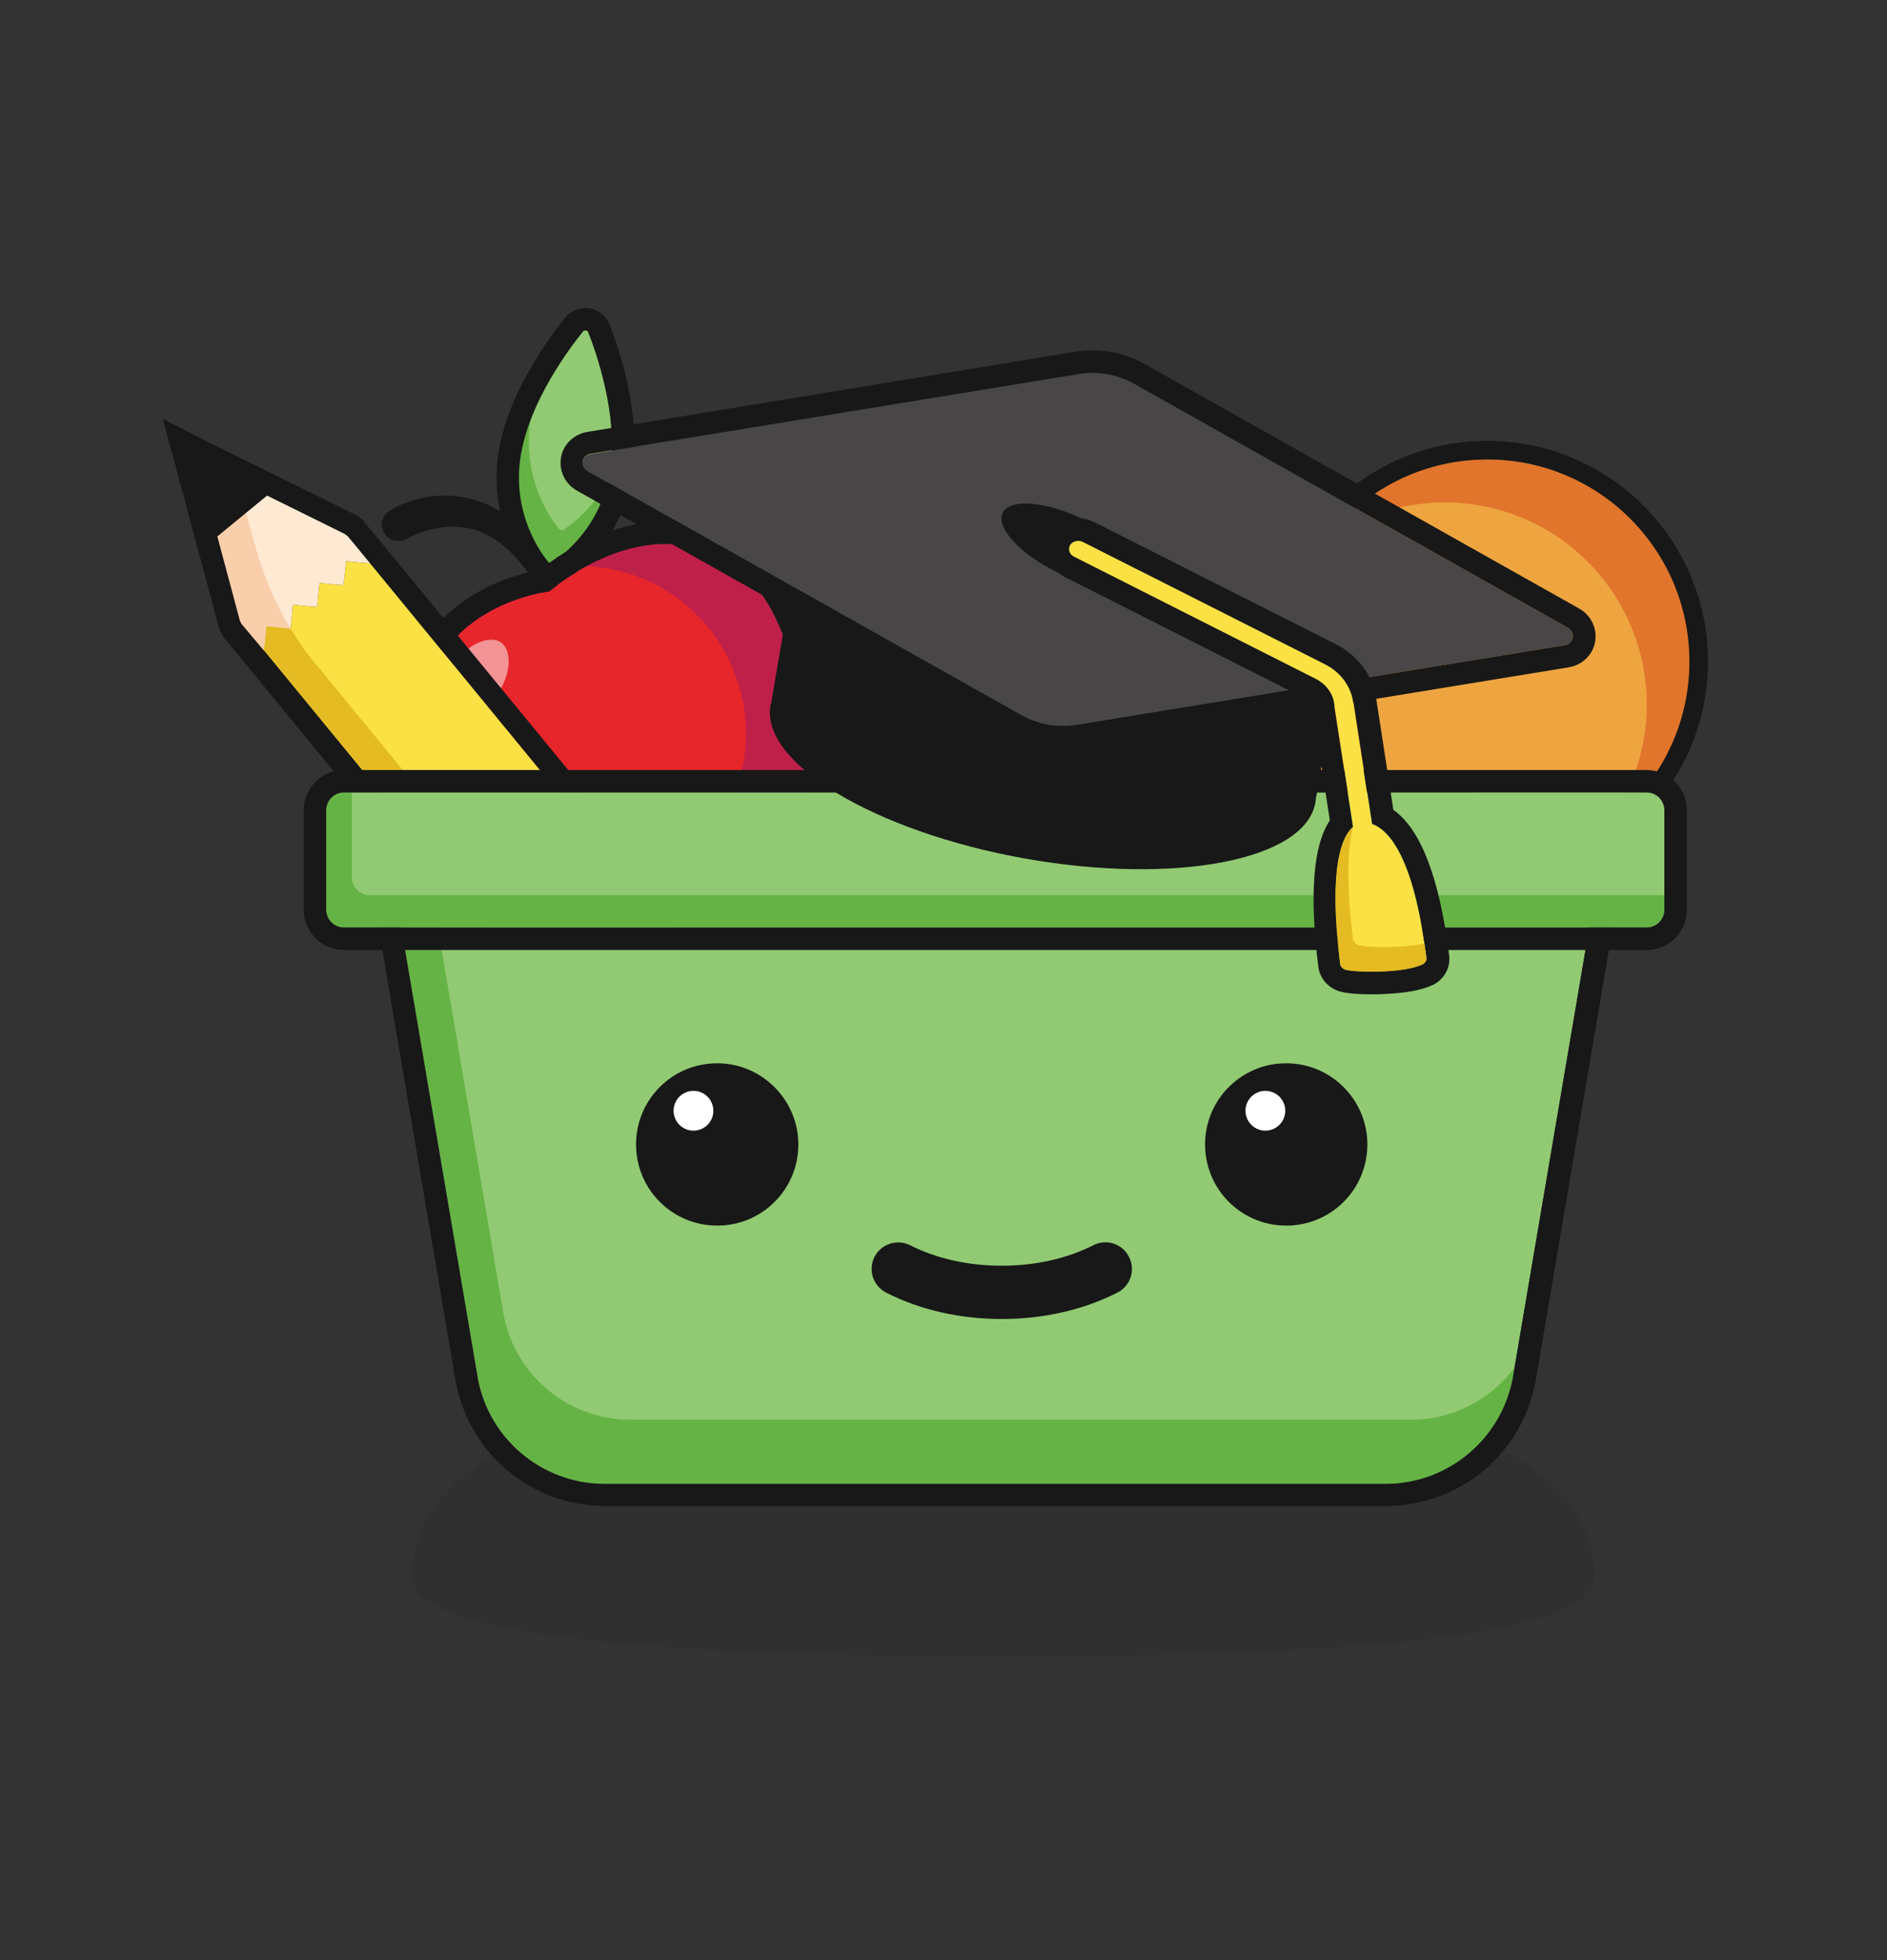 <?xml version="1.0" encoding="utf-8"?>
<!-- Generator: Adobe Illustrator 26.3.1, SVG Export Plug-In . SVG Version: 6.00 Build 0)  -->
<svg version="1.1" id="Layer_1" xmlns="http://www.w3.org/2000/svg" xmlns:xlink="http://www.w3.org/1999/xlink" x="0px" y="0px"
	 viewBox="0 0 588.3 610.9" style="enable-background:new 0 0 588.3 610.9;" xml:space="preserve">
<rect x="0" y="0" width="588.3" height="610.9" fill="#333333" stroke="none"/>
<style type="text/css">
	.st0{opacity:0.1;fill:#181818;enable-background:new    ;}
	.st1{fill:#EEA540;}
	.st2{fill:#E0752B;}
	.st3{fill:#181818;}
	.st4{fill:#91CA73;}
	.st5{fill:#65B345;}
	.st6{fill:#BF2049;}
	.st7{fill:#E7262B;}
	.st8{opacity:0.5;fill:#FFFFFF;enable-background:new    ;}
	.st9{fill:#F192BB;}
	.st10{fill:#D0518D;}
	.st11{fill:#FFE9D2;}
	.st12{fill:#FBE144;}
	.st13{fill:#F9CEAB;}
	.st14{fill:#E4BB22;}
	.st15{fill-rule:evenodd;clip-rule:evenodd;fill:#181818;stroke:#181818;stroke-miterlimit:10;}
	.st16{fill:#FFFFFF;}
	.st17{fill:#494647;}
</style>
<g>
	<path class="st0" d="M497.1,491.5c0,19.2-82.5,24.7-184.3,24.7s-184.3-5.5-184.3-24.7s11.9-63.7,184.3-63.7
		S497.1,472.3,497.1,491.5z"/>
	<g>
		<circle class="st1" cx="463.7" cy="206.2" r="63"/>
		<path class="st2" d="M463.7,143.2c-20.8,0-39.3,10.1-50.7,25.7c10.5-7.7,23.4-12.3,37.4-12.3c34.8,0,63,28.2,63,63
			c0,14-4.6,26.9-12.3,37.4c15.6-11.5,25.7-29.9,25.7-50.7C526.8,171.4,498.5,143.2,463.7,143.2z"/>
		<g>
			<path class="st3" d="M463.7,143.2c34.8,0,63,28.2,63,63s-28.2,63-63,63s-63-28.2-63-63S428.9,143.2,463.7,143.2 M463.7,137.4
				c-38,0-68.8,30.9-68.8,68.8s30.9,68.8,68.8,68.8s68.8-30.9,68.8-68.8S501.7,137.4,463.7,137.4L463.7,137.4z"/>
		</g>
	</g>
	<g>
		<g>
			<g>
				<g>
					<g>
						<path class="st4" d="M170.3,175.9c0.3,0.4,0.9,0.5,1.4,0.2c3.3-2.1,15.9-11.4,18.7-29.8c2.8-17.9-4.7-38.7-7.1-44.6
							c-0.3-0.7-1.3-0.9-1.8-0.3c-4,4.9-17.4,22.5-20.2,40.4C158.6,160.2,167.8,172.9,170.3,175.9z"/>
					</g>
				</g>
			</g>
			<path class="st5" d="M175.7,165.1c-0.4,0.3-1,0.2-1.4-0.2c-2.5-3-11.7-15.7-8.9-34c0.3-1.8,0.7-3.7,1.2-5.5
				c-2.4,5.2-4.3,10.8-5.2,16.5c-2.8,18.3,6.4,31,8.9,34c0.3,0.4,0.9,0.5,1.4,0.2c3.1-2,14.6-10.5,18.2-26.9
				C185,158.5,178,163.6,175.7,165.1z"/>
			<g>
				<g>
					<g>
						<path class="st3" d="M182.5,103c0.4,0,0.8,0.2,0.9,0.6c2.2,5.6,9.5,25.7,6.8,43c-2.7,17.7-14.9,26.6-18,28.7
							c-0.2,0.1-0.4,0.2-0.5,0.2c-0.3,0-0.6-0.1-0.8-0.4c-2.4-2.9-11.3-15.1-8.6-32.8c2.7-17.3,15.6-34.2,19.4-38.9
							C181.9,103.1,182.2,103,182.5,103 M182.5,96c-2.4,0-4.7,1.1-6.2,2.9c-4.2,5.1-18,23.3-20.9,42.3c-3.1,20.3,6.9,34.5,10.1,38.3
							c1.5,1.9,3.8,2.9,6.2,2.9c1.6,0,3.1-0.4,4.4-1.3c4.2-2.7,18-13.1,21.1-33.5c2.9-19-4.8-40.5-7.2-46.6
							C188.7,98,185.8,96,182.5,96L182.5,96z"/>
					</g>
				</g>
			</g>
		</g>
		<g>
			<g>
				<path class="st6" d="M241.9,192.9c22.6,48.1,7.6,94-22.8,88.6c-13,25.3-59.3,10.9-82.8-39.1c-13.7-29.1,5.4-53.4,34.8-58.2
					C197.4,163,228.2,163.8,241.9,192.9z"/>
				<g>
					<path class="st3" d="M169.1,185.3c-0.1-0.1-7.7-14.3-18-19c-11.8-5.5-24,1.4-24.1,1.5c-2.4,1.5-5.5,0.9-7.1-1.5
						s-0.9-5.5,1.5-7.1c0.6-0.4,14.7-9.4,31.5-1.5c14.1,6.6,21,25,21.3,25.7C175.1,185.9,170,188,169.1,185.3z"/>
				</g>
				<path class="st7" d="M227.6,206.4c-8.6-18.2-26.2-29.2-44.7-29.9c-3.9,2.1-7.8,4.8-11.6,7.8c-29.4,4.8-48.5,29-34.8,58.2
					c6.2,13.2,13.9,23.7,22.1,31.5c13.6,7.1,30.2,8,45,1C228.9,263,239.7,232.3,227.6,206.4z"/>
				<g>
					<g>
						<path class="st3" d="M207.7,169.5c14.2,0,26.8,7.4,34.3,23.4c21.4,45.6,9.1,89.1-18,89.1c-1.5,0-3.1-0.1-4.7-0.4
							c-4.2,8.2-11.9,12.2-21.2,12.2c-17.9,0-41.7-15-57.8-43.9c-0.1-0.1-0.1-0.3-0.2-0.4c-0.3-0.5-0.6-1.1-0.9-1.7
							c-0.1-0.2-0.2-0.4-0.4-0.7c-0.3-0.5-0.5-1-0.8-1.6c-0.1-0.3-0.3-0.5-0.4-0.8c-0.3-0.7-0.7-1.4-1-2c-0.1-0.1-0.1-0.2-0.2-0.3
							c-8.6-18.2-4.3-34.5,7.3-45.3c0.1-0.1,0.1-0.1,0.2-0.2c2.3-2.1,4.8-4,7.6-5.6c2.1-1.3,4.4-2.4,6.8-3.4c4-1.6,8.3-2.9,12.9-3.6
							c0.9-0.7,1.8-1.4,2.7-2.1c0.2-0.1,0.4-0.3,0.6-0.4c0.8-0.6,1.5-1.1,2.3-1.6c0.2-0.1,0.3-0.2,0.5-0.3c0.8-0.6,1.7-1.1,2.5-1.6
							c0.1-0.1,0.2-0.1,0.2-0.2c0.9-0.6,1.9-1.1,2.8-1.6l0,0l0,0C191.2,171.9,199.7,169.5,207.7,169.5 M207.7,162.5
							c-9.1,0-18.9,2.7-28.2,7.8h-0.1l0,0c-1,0.5-2,1.1-3,1.7l-0.2,0.1c-0.9,0.6-1.9,1.2-2.8,1.8l-0.1,0.1c-0.1,0.1-0.3,0.2-0.4,0.3
							c-0.8,0.5-1.6,1.1-2.5,1.8l-0.2,0.1c-0.1,0.1-0.3,0.2-0.4,0.3c-0.5,0.4-1,0.8-1.5,1.1c-4.4,0.8-8.6,2.1-12.6,3.7
							c-2.7,1.1-5.3,2.4-7.8,3.9c-3.2,1.9-6.1,4.1-8.7,6.5c-0.1,0.1-0.2,0.2-0.3,0.3c-14.7,13.8-18,33.8-8.8,53.4l0.1,0.3v0.1
							c0.3,0.7,0.7,1.4,1,2.1c0.1,0.2,0.2,0.4,0.3,0.6l0.1,0.3v0.1c0.3,0.5,0.5,1,0.8,1.5c0.1,0.2,0.2,0.3,0.3,0.5l0.1,0.2
							c0.3,0.6,0.6,1.2,0.9,1.8l0.2,0.3l0.1,0.1c8,14.5,18.5,26.6,30.2,35.1c11.1,8,23.1,12.4,33.7,12.4c10.4,0,19.2-4.3,24.8-11.8
							c0.4,0,0.7,0,1.1,0c11,0,20.7-5.6,27.2-15.9c6-9.5,9-22.2,8.7-36.7c-0.3-15-4.3-31.1-11.5-46.4c-4.2-8.9-9.9-15.8-17.1-20.5
							C224.2,164.8,216.3,162.5,207.7,162.5L207.7,162.5z"/>
					</g>
				</g>
			</g>
			<path class="st8" d="M155.9,215.1c-3.6,6.2-9.5,9.5-13.1,7.4s-5-8.9-1.4-15.1c3.6-6.2,10.7-9.5,14.4-7.4S159.5,208.9,155.9,215.1
				z"/>
		</g>
	</g>
	<g>
		<g>
			<g>
				<path class="st9" d="M205.6,289.7l-28.8,23.7l-2.1,1.8l1.8,2.1l11,13.4l0,0c3.5,4.3,8.5,6.7,13.6,7.2s10.5-0.9,14.8-4.5l0,0
					l2-1.6c4.3-3.5,6.7-8.5,7.2-13.6s-0.9-10.5-4.5-14.8l-11-13.4l-1.8-2.1L205.6,289.7z"/>
				<path class="st10" d="M198.4,328.7L198.4,328.7l-11-13.4l-1.8-2.1l2.1-1.8l23.4-19.2l-1.7-2.1l-1.8-2.1l-2.1,1.8l-28.8,23.7
					l-2.1,1.8l1.8,2.1l11,13.4l0,0c3.5,4.3,8.5,6.7,13.6,7.2c3.7,0.4,7.5-0.3,10.9-2C206.8,335.4,201.9,333,198.4,328.7z"/>
				<g>
					<path class="st3" d="M207.7,288l1.8,2.1l11,13.4c3.5,4.3,5,9.6,4.5,14.8c-0.5,5.1-3,10.1-7.2,13.6l-2,1.6
						c-3.7,3.1-8.3,4.6-12.8,4.6c-0.7,0-1.3,0-2-0.1c-5.1-0.5-10.1-3-13.6-7.2l0,0l-11-13.4l-1.8-2.1l2.1-1.8l28.8-23.7L207.7,288
						 M208.7,278.1l-5.4,4.4l-2.1,1.8L172.3,308l-2.1,1.8l-5.4,4.4l4.4,5.4l1.8,2.1l11,13.4c4.6,5.6,11.1,9.1,18.3,9.8
						c0.9,0.1,1.8,0.1,2.7,0.1c6.3,0,12.4-2.2,17.2-6.1l2-1.6c5.6-4.6,9.1-11.1,9.8-18.3c0.7-7.2-1.4-14.3-6-19.9l-11-13.4l-1.8-2.1
						L208.7,278.1L208.7,278.1z"/>
				</g>
				<polygon class="st11" points="75.8,194.9 82.3,202.8 82.3,202.8 82.7,199.2 83.1,195.3 87,195.6 90.6,196 91,192.4 91.3,188.5 
					95.3,188.9 98.9,189.2 99.2,185.6 99.6,181.7 103.5,182.1 107.1,182.4 107.5,178.8 107.9,174.9 111.8,175.3 115.4,175.6 
					115.4,175.5 108.9,167.6 108.4,167.1 107.5,166.4 67,146.4 61.5,143.7 63.1,149.6 74.8,193.2 75.3,194.3 				"/>
				<polygon class="st12" points="209.5,290.1 112.5,172 115.4,175.5 115.4,175.6 111.8,175.3 107.9,174.9 107.5,178.8 107.1,182.4 
					103.5,182.1 99.6,181.7 99.2,185.6 98.9,189.2 95.3,188.9 91.3,188.5 91,192.4 90.6,196 87,195.6 83.1,195.3 82.7,199.2 
					82.3,202.8 82.3,202.8 76.3,195.5 176.4,317.3 178.1,319.5 180.3,317.7 209.1,294 211.3,292.3 				"/>
				<g>
					<g>
						<path class="st3" d="M61.5,143.7L61.5,143.7L61.5,143.7l19.1,9.4l26.9,13.3l0.9,0.7l0.4,0.5l2.1,2.5l98.6,120l1.8,2.1
							l-2.1,1.8l-28.8,23.7l-2.1,1.8l-1.8-2.1l-101-123l-0.5-1L61.5,143.7L61.5,143.7 M50.7,130.5l2.9,10.6l0,0l1.2,4.4l13.3,49.6
							l0.2,0.7l0.3,0.7l0.5,1l0.3,0.7l0.5,0.6l101,123l1.8,2.1l4.4,5.4l5.4-4.4l2.1-1.8l28.8-23.7l2.1-1.8l5.4-4.4l-4.4-5.4
							l-1.8-2.1l-98.6-120l-2.1-2.5l-0.4-0.5l-0.5-0.6l-0.6-0.5l-0.9-0.7l-0.6-0.4l-0.7-0.3l-26.9-13.3l-19.1-9.4L50.7,130.5
							L50.7,130.5z"/>
					</g>
				</g>
			</g>
			<g>
				<path class="st13" d="M82.3,202.8l0.4-3.6l0.4-3.9l3.9,0.4l3.6,0.4V196c-4.9-8.2-8.7-17.1-11.2-26.3L74,150l-7-3.4l-5.5-2.7
					l1.6,5.9l11.7,43.7l0.5,1l1.2,1.4L82.3,202.8L82.3,202.8z"/>
				<path class="st14" d="M90.6,195.9v0.1l-3.6-0.4l-3.9-0.4l-0.4,3.9l-0.4,3.6l0,0l-5.8-7.1l99.9,121.6l1.8,2.1l2.1-1.8l5.3-4.4
					L99.7,208.5C96.3,204.7,93.3,200.4,90.6,195.9z"/>
			</g>
		</g>
		<polygon class="st15" points="82.8,154.2 61.5,143.7 67.7,166.6 		"/>
	</g>
	<g>
		<g>
			<path class="st4" d="M310.3,289H125.1l23.6,138.9c2.9,19.8,19.9,34.6,39.9,34.6h121.7H432c20,0,37.1-14.7,39.9-34.6L495.5,289
				H310.3z"/>
			<path class="st4" d="M309.3,289H124.1l23.6,138.9c2.9,19.8,19.9,34.6,39.9,34.6h121.7H431c20,0,37.1-14.7,39.9-34.6L494.5,289
				H309.3z"/>
			<path class="st5" d="M440,442.5H318.3H196.6c-20,0-37.1-14.7-39.9-34.6L136.5,289h-11.4l23.6,138.9c2.9,19.8,19.9,34.6,39.9,34.6
				h121.7H432c20,0,37.1-14.7,39.9-34.6l0.2-1.5C464.7,436.2,453,442.5,440,442.5z"/>
			<g>
				<path class="st3" d="M495.5,289l-23.6,138.9c-2.9,19.8-19.9,34.6-39.9,34.6H310.3H188.6c-20,0-37.1-14.7-39.9-34.6L125.1,289
					h185.2H495.5 M503.8,282h-8.3H310.3H125.1h-8.3l1.4,8.2L141.8,429c1.7,11.2,7.3,21.5,15.9,28.9s19.6,11.5,31,11.5h121.7h121.7
					c11.4,0,22.4-4.1,31-11.5s14.2-17.7,15.9-28.9l23.6-138.8L503.8,282L503.8,282z"/>
			</g>
		</g>
		<g>
			<g>
				<g>
					<g>
						<path class="st3" d="M426.3,356.7c0,14-11.3,25.3-25.3,25.3s-25.3-11.3-25.3-25.3s11.3-25.3,25.3-25.3
							C415,331.4,426.3,342.8,426.3,356.7z M223.6,331.4c-14,0-25.3,11.3-25.3,25.3s11.3,25.3,25.3,25.3s25.3-11.3,25.3-25.3
							C248.9,342.8,237.5,331.4,223.6,331.4z"/>
					</g>
					<g>
						<path class="st3" d="M312.3,411.1c-13,0-25.4-2.8-36-8.2c-4.1-2.1-5.7-7-3.7-11.1c2.1-4.1,7-5.7,11.1-3.7
							c8.3,4.2,18.2,6.4,28.6,6.4c10.4,0,20.3-2.2,28.6-6.4c4.1-2.1,9.1-0.4,11.1,3.7c2.1,4.1,0.4,9.1-3.7,11.1
							C337.7,408.3,325.3,411.1,312.3,411.1z"/>
					</g>
				</g>
			</g>
			<g>
				<circle class="st16" cx="216.2" cy="346.2" r="6.2"/>
				<circle class="st16" cx="394.5" cy="346.2" r="6.2"/>
			</g>
		</g>
	</g>
	<g>
		<g>
			<g>
				<path class="st4" d="M513.4,289H107.2c-3,0-5.5-2.5-5.5-5.5v-31.1c0-3,2.5-5.5,5.5-5.5h406.2c3,0,5.5,2.5,5.5,5.5v31.1
					C518.9,286.6,516.4,289,513.4,289z"/>
			</g>
		</g>
		<path class="st5" d="M115.2,279c-3,0-5.5-2.5-5.5-5.5V247h-2.5c-3,0-5.5,2.5-5.5,5.5v31.1c0,3,2.5,5.5,5.5,5.5h406.2
			c3,0,5.5-2.5,5.5-5.5V279H115.2z"/>
		<g>
			<g>
				<path class="st3" d="M513.4,247c3,0,5.5,2.5,5.5,5.5v31.1c0,3-2.5,5.5-5.5,5.5H107.2c-3,0-5.5-2.5-5.5-5.5v-31.1
					c0-3,2.5-5.5,5.5-5.5H513.4 M513.4,240H107.2c-6.9,0-12.5,5.6-12.5,12.5v31.1c0,6.9,5.6,12.5,12.5,12.5h406.2
					c6.9,0,12.5-5.6,12.5-12.5v-31.1C525.9,245.6,520.3,240,513.4,240L513.4,240z"/>
			</g>
		</g>
	</g>
	<g>
		<g>
			<g>
				<path class="st3" d="M419.7,193.7l-169.8-30.2l-9.3,54.6h0.1c-0.2,0.6-0.4,1.2-0.5,1.8c-3.1,18,32.5,39.3,79.4,47.7
					c46.9,8.3,87.4,0.5,90.5-17.5c0.1-0.6,0.2-1.3,0.2-1.9h0.1L419.7,193.7z"/>
			</g>
		</g>
		<g>
			<g>
				<path class="st17" d="M184.3,141.5l152.3-24.9c5.8-0.9,11.9,0.1,17,3l135.1,76c2.6,1.5,2,5-0.9,5.5L335.5,226
					c-5.8,0.9-11.9-0.1-17-3l-135.1-76C180.7,145.5,181.3,142,184.3,141.5z"/>
			</g>
		</g>
		
			<ellipse transform="matrix(0.438 -0.899 0.899 0.438 34.788 395.588)" class="st3" cx="333.6" cy="170" rx="9.2" ry="23.5"/>
		<g>
			<g>
				<path class="st3" d="M340.7,116.2c4.5,0,9,1.2,12.9,3.4l135.1,76c2.6,1.5,2,5-0.9,5.5L335.5,226c-1.4,0.2-2.8,0.3-4.2,0.3
					c-4.5,0-9-1.2-12.9-3.4l-135.1-76c-2.6-1.5-2-5,0.9-5.5l152.3-24.9C337.9,116.3,339.3,116.2,340.7,116.2 M340.7,109.2
					c-1.8,0-3.5,0.1-5.3,0.4l-152.2,25c-4.3,0.7-7.6,3.9-8.3,8c-0.7,4.2,1.3,8.3,5.1,10.4l135.1,76c5,2.8,10.6,4.3,16.3,4.3
					c1.8,0,3.5-0.1,5.3-0.4L489,208c4.3-0.7,7.6-3.9,8.3-8c0.7-4.2-1.3-8.3-5.1-10.4l-135.1-76C352.1,110.7,346.4,109.2,340.7,109.2
					L340.7,109.2z"/>
			</g>
		</g>
		<g>
			<g>
				<path class="st12" d="M426.2,266.4c-1.6,0.1-3.2-1-3.4-2.4l-6.9-45c-0.5-3-2.6-5.8-5.6-7.3l-75.4-38.1c-1.5-0.7-2-2.4-1.3-3.7
					c0.8-1.3,2.6-1.7,4-1L413,207c4.8,2.4,8,6.7,8.8,11.4l6.9,45C429,264.9,427.9,266.2,426.2,266.4z"/>
			</g>
		</g>
		<path class="st12" d="M443.5,300.6c0.8-0.4,1.3-1.2,1.2-2c-5.7-46.4-20.1-42-20.1-42s-12.3-1-6.7,43.8c0.1,0.9,0.9,1.7,1.9,1.9
			c1.8,0.4,5.2,0.7,11.6,0.5C438.3,302.5,441.8,301.4,443.5,300.6z"/>
		<g>
			<path class="st3" d="M336.2,168.5c0.5,0,1,0.1,1.5,0.4l75.4,38.1c4.8,2.4,8,6.7,8.8,11.4l5.9,38.4c4.6,1.6,12.9,9.1,16.9,41.7
				c0.1,0.8-0.3,1.6-1.2,2c-1.6,0.8-5.2,1.9-12.2,2.2c-1.6,0.1-2.9,0.1-4.2,0.1c-3.8,0-6.1-0.3-7.4-0.5c-1-0.2-1.8-1-1.9-1.9
				c-3.8-30.8,0.8-39.9,4-42.7l-6-38.8c-0.5-3-2.6-5.8-5.6-7.3l-75.4-38.1c-1.5-0.7-2-2.4-1.3-3.7
				C334.2,169,335.1,168.5,336.2,168.5 M336.2,161.5c-3.5,0-6.8,1.8-8.5,4.8c-1.3,2.2-1.7,4.9-0.9,7.4c0.8,2.6,2.6,4.8,5.1,6.1
				l75.4,38.1c1,0.5,1.7,1.3,1.8,2.1l5.5,35.7c-5.2,7.8-6.4,22.9-3.6,45.6c0.5,3.9,3.5,7.1,7.5,7.9c2.2,0.5,5.2,0.7,8.8,0.7
				c1.4,0,2.9,0,4.5-0.1c6.5-0.3,11.5-1.2,14.9-2.8c3.5-1.7,5.6-5.4,5.1-9.2c-3-24.1-8.8-39.3-17.4-45.4l-5.4-35
				c-1.1-7-5.8-13.2-12.5-16.6l-75.4-38.1C339.4,161.9,337.8,161.5,336.2,161.5L336.2,161.5z"/>
		</g>
		<path class="st14" d="M435.3,295.1c-6.4,0.3-9.8-0.1-11.6-0.5c-1-0.2-1.8-1-1.9-1.9c-2.2-18.1-1.6-28.7,0-34.9
			c-3.3,2.8-7.8,12-4,42.6c0.1,0.9,0.9,1.7,1.9,1.9c1.8,0.4,5.2,0.7,11.6,0.5c7-0.3,10.5-1.4,12.2-2.2c0.8-0.4,1.3-1.2,1.2-2
			c-0.2-1.6-0.4-3.1-0.6-4.5C442,294.5,439.2,294.9,435.3,295.1z"/>
	</g>
</g>
</svg>
